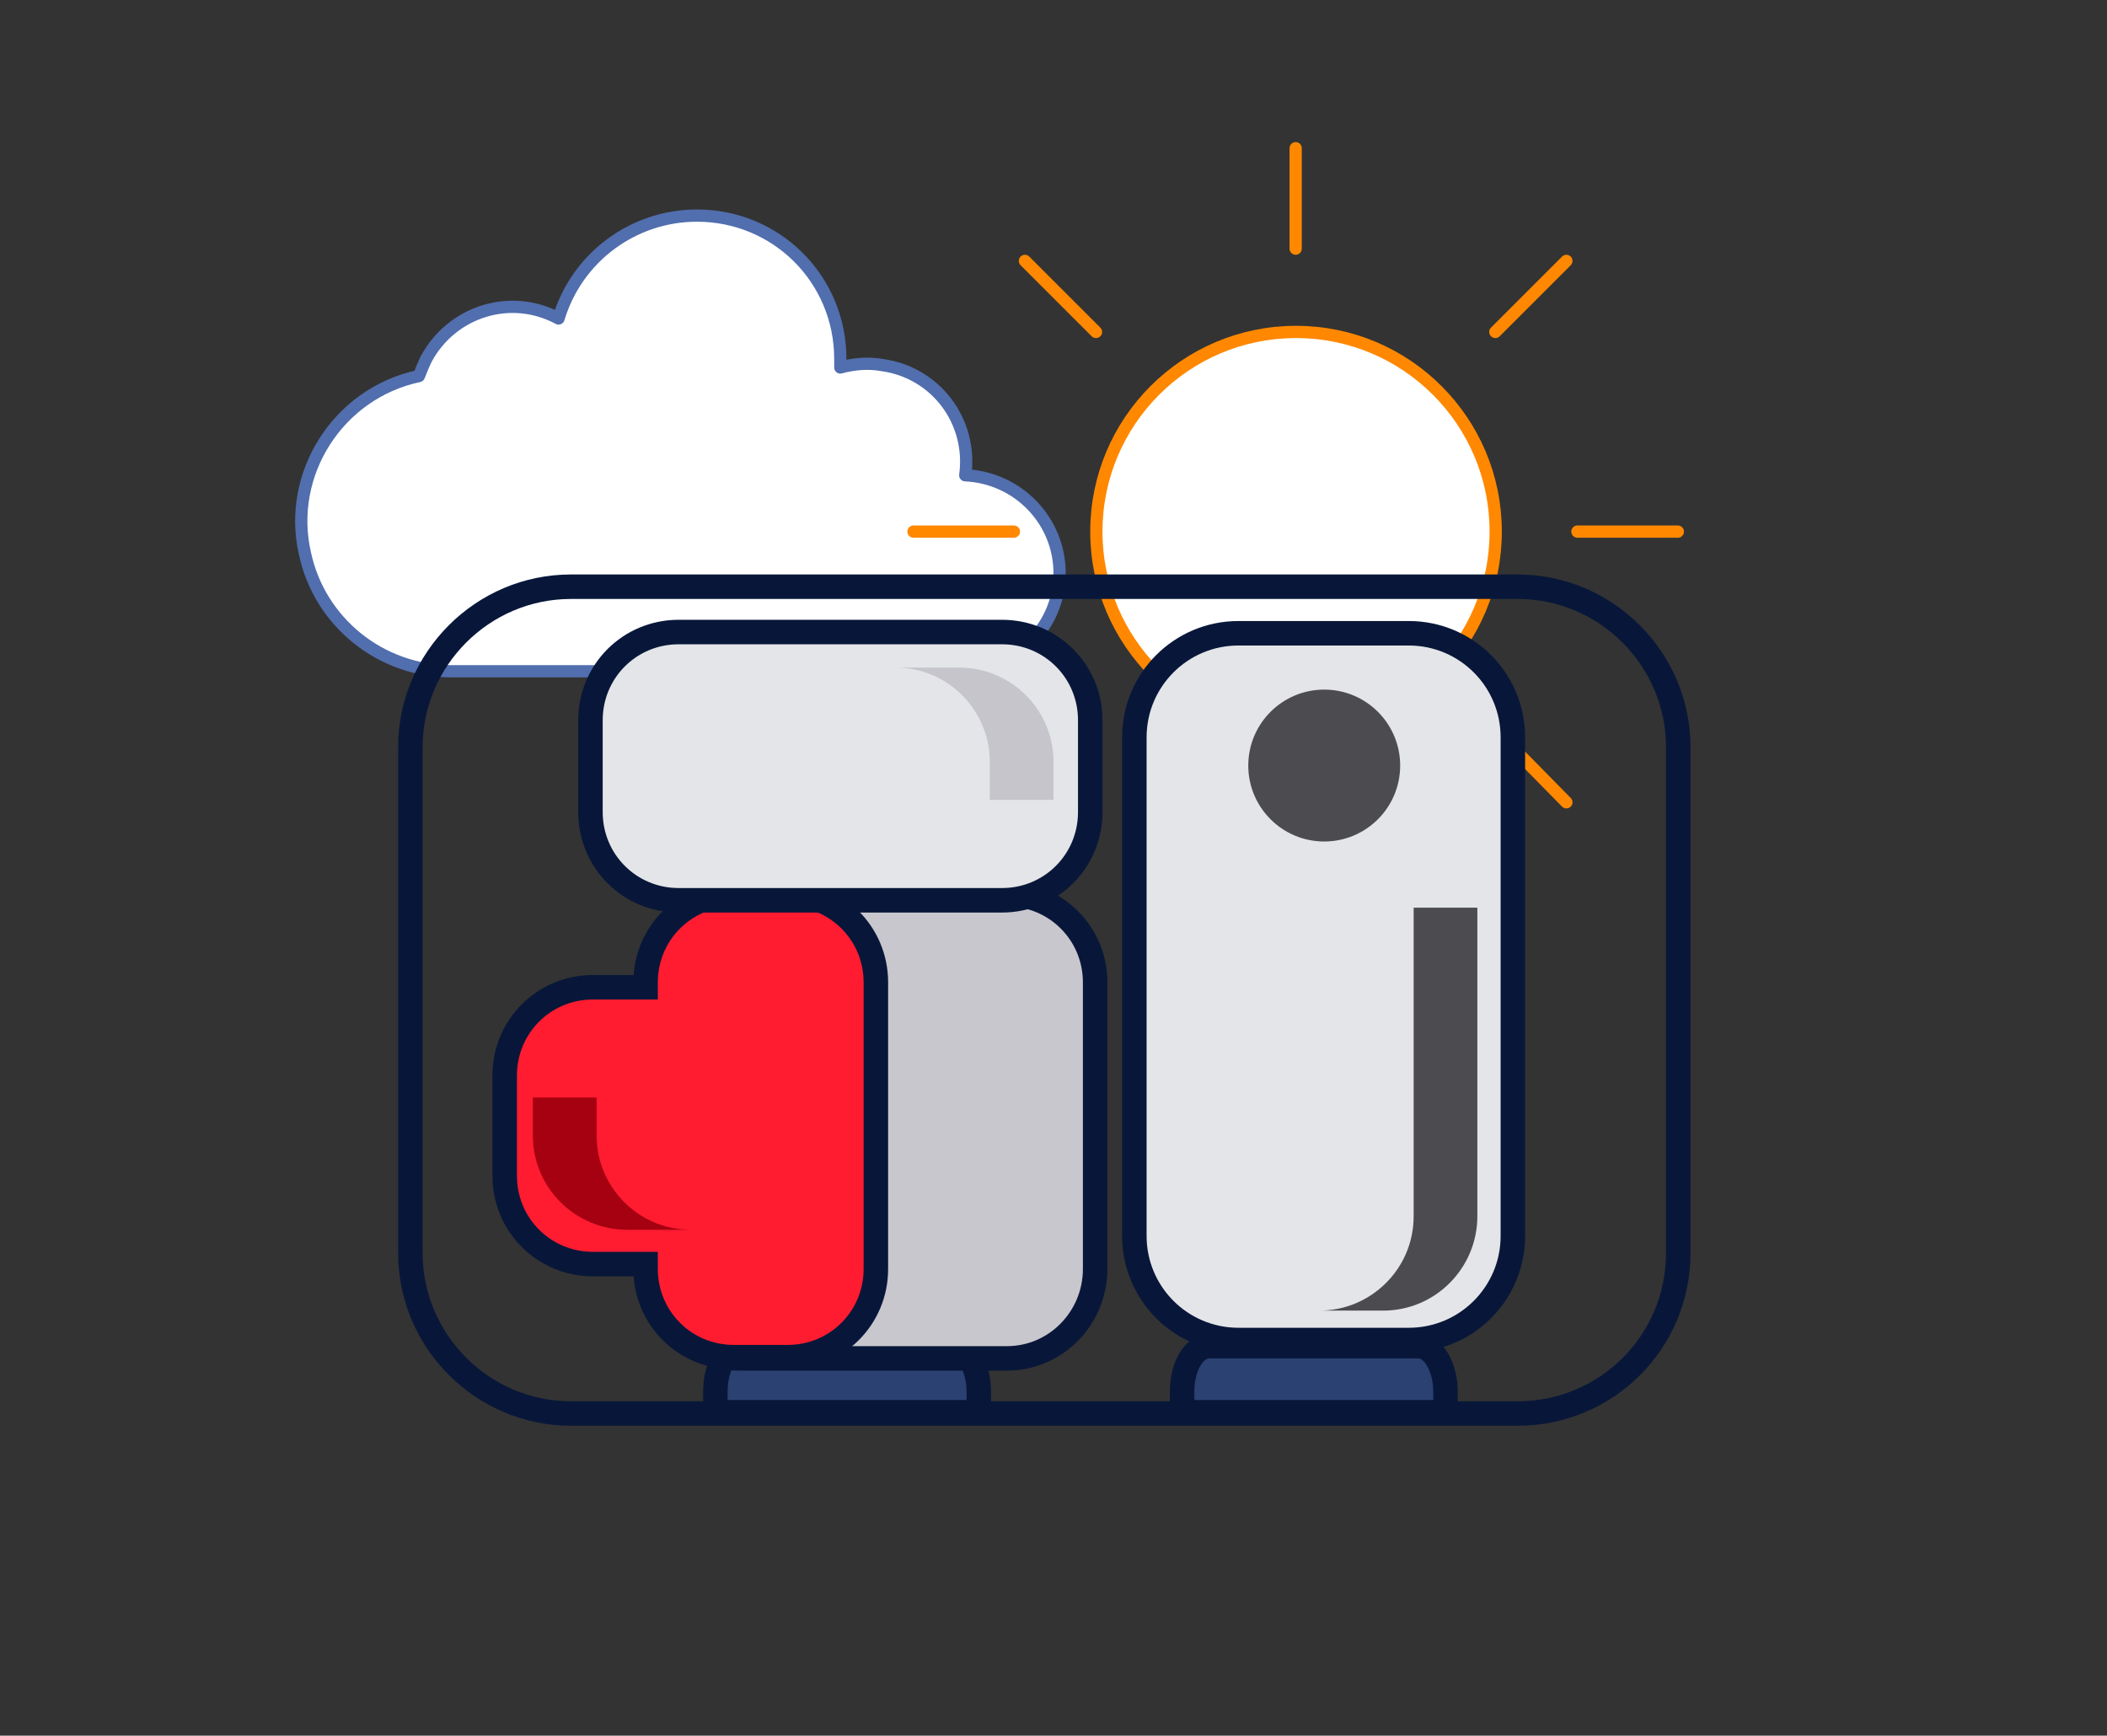 <?xml version="1.0" encoding="utf-8"?>
<!-- Generator: Adobe Illustrator 24.2.3, SVG Export Plug-In . SVG Version: 6.00 Build 0)  -->
<svg version="1.1" id="Layer_1" xmlns="http://www.w3.org/2000/svg" xmlns:xlink="http://www.w3.org/1999/xlink" x="0px" y="0px"
	 viewBox="0 0 172 141.7" style="enable-background:new 0 0 172 141.7;" xml:space="preserve">
<rect x="0" y="0" width="172" height="141.7" fill="#333333" stroke="none"/>
<style type="text/css">
	.st0{clip-path:url(#SVGID_2_);}
	.st1{fill:#FFFFFF;stroke:#516EAE;stroke-linecap:round;stroke-linejoin:round;}
	.st2{fill:none;stroke:#FF8800;stroke-linecap:round;stroke-linejoin:round;}
	.st3{clip-path:url(#SVGID_4_);}
	.st4{fill:#FFFFFF;stroke:#FF8800;stroke-linecap:round;stroke-linejoin:round;}
	.st5{fill:#2A4171;stroke:#081739;stroke-width:2;}
	.st6{fill:none;stroke:#081739;stroke-width:2;}
	.st7{fill:#C9C7CE;stroke:#081739;stroke-width:2;}
	.st8{fill:#FF1B30;stroke:#081739;stroke-width:2;}
	.st9{fill:#E4E5E8;stroke:#081739;stroke-width:2;}
	.st10{fill:#4C4C50;}
	.st11{fill:#C5C5CB;}
	.st12{fill:#A50110;}
</style>
<g id="Grupo_5100" transform="translate(2.307 8.031)">
	<g>
		<g>
			<defs>
				<rect id="SVGID_1_" x="8" y="-2.1" width="90.6" height="60.6"/>
			</defs>
			<clipPath id="SVGID_2_">
				<use xlink:href="#SVGID_1_"  style="overflow:visible;"/>
			</clipPath>
			<g id="Grupo_5057" class="st0">
				<g transform="matrix(1, 0, 0, 1, -10.31, -12.03)">
					<path id="Trazado_3468-2" class="st1" d="M94.5,50.8c0-4.3-3.4-7.8-7.7-8c0.6-4.4-2.4-8.4-6.8-9c-1.1-0.2-2.3-0.1-3.4,0.2
						c0-0.2,0-0.5,0-0.7c0-6.5-5.2-11.7-11.7-11.7c-5.2,0-9.8,3.4-11.3,8.4c-3.9-2.1-8.7-0.6-10.8,3.3c-0.2,0.4-0.4,0.9-0.6,1.4
						c-6.6,1.4-10.8,8-9.3,14.5c1.2,5.6,6.2,9.6,11.9,9.6h42l0,0C91.2,58.5,94.5,55,94.5,50.8z"/>
				</g>
			</g>
		</g>
	</g>
</g>
<g id="Grupo_5182" transform="translate(61.768 9.5)">
	<line id="Línea_361" class="st2" x1="44" y1="2.6" x2="44" y2="10.8"/>
	<line id="Línea_362" class="st2" x1="21.9" y1="11.8" x2="27.7" y2="17.6"/>
	<line id="Línea_363" class="st2" x1="66.1" y1="11.8" x2="60.3" y2="17.6"/>
	<line id="Línea_364" class="st2" x1="44" y1="65.1" x2="44" y2="56.9"/>
	<line id="Línea_365" class="st2" x1="12.8" y1="33.9" x2="21" y2="33.9"/>
	<line id="Línea_366" class="st2" x1="75.2" y1="33.9" x2="67" y2="33.9"/>
	<line id="Línea_367" class="st2" x1="66.1" y1="56" x2="60.3" y2="50.1"/>
	<line id="Línea_368" class="st2" x1="21.9" y1="56" x2="27.7" y2="50.1"/>
	<g id="Grupo_5045" transform="translate(0 0)">
		<g>
			<g>
				<defs>
					<rect id="SVGID_3_" x="8" y="-2.1" width="72" height="72"/>
				</defs>
				<clipPath id="SVGID_4_">
					<use xlink:href="#SVGID_3_"  style="overflow:visible;"/>
				</clipPath>
				<g id="Grupo_5044" class="st3">
					<g transform="matrix(1, 0, 0, 1, -69.77, -13.5)">
						<circle id="Elipse_555-2" class="st4" cx="113.8" cy="47.4" r="16.3"/>
					</g>
				</g>
			</g>
		</g>
	</g>
</g>
<g>
	<g>
		<path id="Trazado_3540_1_" class="st5" d="M79.9,115.3H58.4v-1.7c0-2.1,1-3.7,2.2-3.7h17.1c1.2,0,2.2,1.7,2.2,3.7V115.3z"/>
		<path id="Trazado_3540_2_" class="st5" d="M118,115.3H96.5v-1.7c0-2.1,1-3.7,2.2-3.7h17.1c1.2,0,2.2,1.7,2.2,3.7V115.3z"/>
	</g>
	<path class="st6" d="M123.9,115.4H46.6c-7.2,0-13.1-5.9-13.1-13.1V61c0-7.2,5.9-13.1,13.1-13.1h77.3c7.2,0,13.1,5.9,13.1,13.1v41.3
		C137,109.6,131.1,115.4,123.9,115.4z"/>
	<path class="st7" d="M82.2,110.9H60.3c-4,0-7.2-3.2-7.2-7.2V80.2c0-4,3.2-7.2,7.2-7.2h21.9c4,0,7.2,3.2,7.2,7.2v23.4
		C89.4,107.6,86.2,110.9,82.2,110.9z"/>
	<path class="st8" d="M64.3,73h-4.4c-4,0-7.2,3.2-7.2,7.2v0.4h-4.3c-4,0-7.2,3.2-7.2,7.2V96c0,4,3.2,7.2,7.2,7.2h4.3v0.4
		c0,4,3.2,7.2,7.2,7.2h4.4c4,0,7.2-3.2,7.2-7.2V80.2C71.5,76.2,68.3,73,64.3,73z"/>
	<path class="st9" d="M81.8,73.5H55.4c-4,0-7.2-3.2-7.2-7.2v-7.5c0-4,3.2-7.2,7.2-7.2h26.4c4,0,7.2,3.2,7.2,7.2v7.5
		C89,70.3,85.8,73.5,81.8,73.5z"/>
	<path class="st9" d="M115,109.4h-13.9c-4.7,0-8.5-3.8-8.5-8.5V60.2c0-4.7,3.8-8.5,8.5-8.5H115c4.7,0,8.5,3.8,8.5,8.5v40.7
		C123.5,105.6,119.7,109.4,115,109.4z"/>
	<circle class="st10" cx="108.1" cy="62.5" r="6.2"/>
	<path id="Trazado_3553_1_" class="st10" d="M115.4,99.3c0,4.3-3.5,7.7-7.7,7.7h5.2c4.3,0,7.7-3.5,7.7-7.7V74.1h-5.2V99.3z"/>
	<path id="Trazado_3552_1_" class="st11" d="M86,62.2c0-4.3-3.5-7.7-7.7-7.7h-5.2c4.3,0,7.7,3.5,7.7,7.7v3.1H86V62.2z"/>
	<path id="Trazado_3552_2_" class="st12" d="M43.5,92.7c0,4.3,3.5,7.7,7.7,7.7h5.2c-4.3,0-7.7-3.5-7.7-7.7v-3.1h-5.2V92.7z"/>
</g>
</svg>
